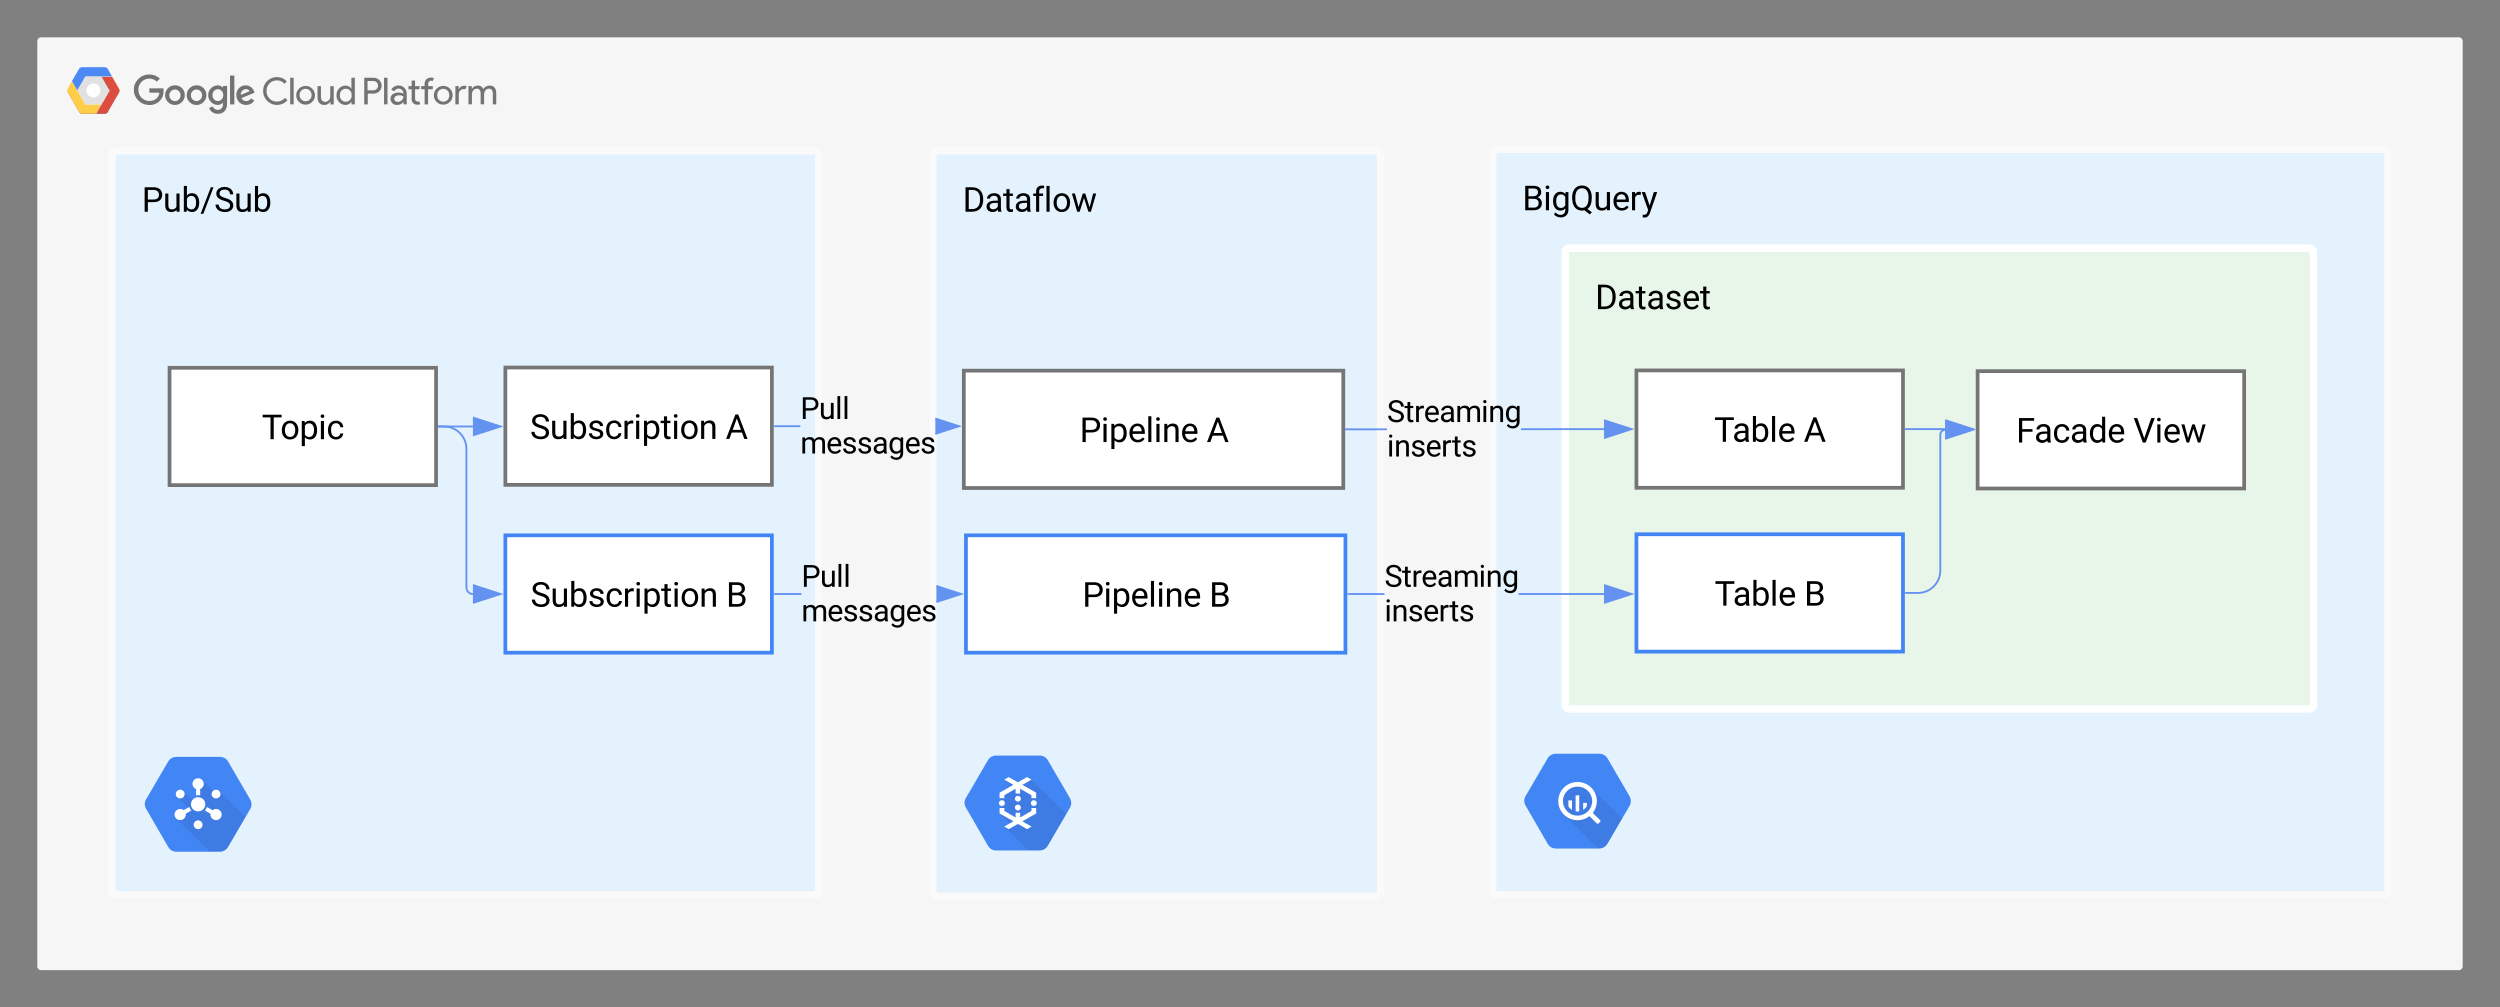 <svg xmlns="http://www.w3.org/2000/svg" xmlns:xlink="http://www.w3.org/1999/xlink" xmlns:lucid="lucid" width="1340" height="540"><rect width="100%" height="100%" fill="#808080" stroke="none"/><g transform="translate(0 0)" lucid:page-tab-id="0_0"><path d="M20 22c0-1.1.9-2 2-2h1296c1.1 0 2 .9 2 2v496c0 1.1-.9 2-2 2H22c-1.1 0-2-.9-2-2z" fill="#f6f6f6"/><path d="M71.72 48.08c.02-2.27.85-4.2 2.48-5.8 1.64-1.6 3.6-2.38 5.87-2.37 1.06 0 2.07.18 3.03.57.97.4 1.84.96 2.58 1.7l-1.63 1.56c-1.13-1.07-2.44-1.6-3.98-1.6-1.06 0-2.07.27-3 .8-.9.55-1.63 1.28-2.15 2.2-.53.93-.76 1.93-.74 3-.02 1.05.2 2.05.74 2.97.52.93 1.24 1.66 2.16 2.2.92.54 1.93.8 3 .8.77.04 1.5-.1 2.22-.37.7-.3 1.33-.7 1.9-1.26.72-.8 1.14-1.73 1.2-2.8h-5.33v-2.33h7.47c.1.46.14.93.14 1.4.07 2-.6 3.75-1.95 5.23-.74.77-1.6 1.35-2.58 1.75-1 .4-2.02.58-3.08.54-2.28 0-4.23-.78-5.87-2.37-1.63-1.6-2.46-3.54-2.48-5.82zm0 0M93.75 45.73c-1.45 0-2.7.52-3.72 1.55C89 48.3 88.5 49.55 88.5 51c0 1.45.52 2.7 1.55 3.72 1.04 1.03 2.28 1.54 3.73 1.54 1.44 0 2.7-.52 3.72-1.54 1.04-1.03 1.54-2.27 1.54-3.73.03-.95-.2-1.84-.66-2.66-.46-.82-1.13-1.47-1.96-1.94-.83-.46-1.72-.7-2.67-.67zm0 8.45c-.55 0-1.06-.16-1.54-.45-.47-.3-.84-.68-1.1-1.17-.25-.5-.36-1.02-.34-1.58 0-.82.3-1.53.88-2.1.57-.6 1.28-.9 2.1-.9.84 0 1.58.3 2.15.9.57.57.87 1.28.87 2.1.02.56-.1 1.1-.35 1.58-.25.5-.62.88-1.1 1.18-.5.3-1 .44-1.57.45zM105.32 45.73c-1.45 0-2.7.52-3.72 1.55-1.04 1.03-1.54 2.27-1.54 3.73s.52 2.7 1.56 3.73c1.03 1.02 2.28 1.54 3.72 1.53 1.45 0 2.7-.52 3.73-1.54 1.04-1.03 1.54-2.27 1.54-3.73.04-.95-.2-1.84-.68-2.66-.48-.83-1.1-1.47-1.93-1.94-.84-.47-1.73-.7-2.68-.67zm0 8.45c-.55 0-1.08-.16-1.56-.45-.5-.3-.83-.68-1.08-1.17-.26-.5-.4-1.02-.37-1.58 0-.82.33-1.53.9-2.1.58-.6 1.3-.9 2.12-.9.83 0 1.54.3 2.12.9.57.57.87 1.28.87 2.1.03.56-.08 1.1-.33 1.58-.26.5-.62.88-1.1 1.18-.5.3-1 .44-1.55.45zM119.5 46.05v.86h-.08c-.37-.38-.78-.68-1.26-.88-.5-.2-1-.3-1.52-.3-1.4.07-2.62.6-3.6 1.63-.96 1.02-1.46 2.23-1.46 3.64 0 1.4.5 2.6 1.47 3.63.97 1.02 2.2 1.56 3.6 1.62.52.02 1.02-.08 1.5-.3.5-.2.93-.5 1.27-.9h.07v.76c0 2-1.1 3.1-2.84 3.1-.57-.02-1.1-.2-1.6-.53-.47-.34-.8-.78-1.02-1.33l-2 .84c.4.95 1 1.7 1.86 2.27.85.57 1.8.85 2.83.84 2.7 0 5-1.6 5-5.5v-9.45h-2.22zm-2.68 8.14c-.55-.02-1.06-.17-1.52-.46-.46-.3-.82-.68-1.08-1.17-.25-.5-.34-1-.32-1.55-.02-.55.07-1.08.32-1.57.26-.5.62-.88 1.08-1.18.46-.3.97-.45 1.52-.47.55.03 1.04.2 1.5.5.46.3.8.7 1.03 1.18.23.48.35 1 .3 1.54.02.53-.07 1.03-.3 1.5-.23.5-.6.88-1.03 1.18-.44.3-.97.46-1.5.5zm0 0M123.28 40.47h2.33v15.47h-2.3zM131.96 54.2c-.56 0-1.06-.13-1.52-.42-.46-.3-.8-.7-1.04-1.2l7.06-2.9-.25-.6c-.3-.98-.9-1.77-1.7-2.4-.84-.6-1.76-.93-2.8-.95-.92 0-1.8.23-2.6.7-.8.5-1.4 1.13-1.84 1.95-.43.82-.62 1.7-.57 2.6-.03.96.2 1.84.66 2.66.46.83 1.1 1.47 1.93 1.94.82.47 1.7.7 2.63.68.88 0 1.73-.2 2.5-.6.8-.43 1.4-1 1.9-1.73l-1.8-1.2c-.27.45-.64.8-1.1 1.07-.46.26-.94.4-1.47.4zm-.2-6.44c.43-.04.82.04 1.2.25.35.2.63.5.8.88l-4.7 2c-.05-.53.04-1.02.27-1.5.23-.47.56-.85 1-1.14.43-.3.9-.45 1.44-.48zm0 0M141.04 48.8c-.02-1.34.28-2.6.94-3.76.67-1.16 1.57-2.08 2.74-2.74 1.17-.67 2.42-1 3.75-.96 1-.02 1.98.17 2.9.58.92.4 1.7 1 2.37 1.75l-1.3 1.24c-.47-.6-1.07-1.06-1.78-1.38-.72-.32-1.43-.46-2.2-.43-1.03-.03-2 .22-2.87.73-.88.5-1.57 1.2-2.05 2.1-.5.9-.72 1.85-.67 2.87-.04 1 .2 1.95.7 2.84.47.88 1.14 1.58 2 2.08.9.5 1.83.75 2.84.73.85 0 1.66-.17 2.42-.5.76-.36 1.42-.85 1.98-1.5l1.28 1.3c-1.03 1.15-2.27 1.9-3.8 2.28-1.5.38-2.98.3-4.43-.26-1.45-.55-2.64-1.46-3.52-2.74-.87-1.27-1.3-2.68-1.3-4.23zm0 0M155.55 55.94V41.66h1.84v14.28zM168.83 51.05c0 1.4-.5 2.58-1.48 3.56-1 .98-2.18 1.48-3.56 1.48-1.4 0-2.56-.5-3.55-1.47-1-.98-1.48-2.16-1.48-3.55 0-1.38.5-2.57 1.48-3.55 1-.98 2.16-1.47 3.54-1.47 1.37 0 2.56.5 3.55 1.47 1 .98 1.48 2.17 1.48 3.55zm-1.84 0c.05-.72-.13-1.4-.52-2-.4-.6-.97-1.04-1.66-1.28-.7-.24-1.38-.24-2.07 0-.7.24-1.24.66-1.63 1.27-.4.62-.6 1.3-.53 2.02 0 .88.3 1.63.93 2.26.63.63 1.38.94 2.28.94.9 0 1.67-.3 2.3-.94.6-.63.93-1.38.93-2.27zM177.13 55.94v-1.36H177c-.33.53-.77.93-1.32 1.23-.55.3-1.15.46-1.77.46-2.52 0-3.72-1.7-3.72-4.1v-6h1.84v5.7c0 2 1 2.72 2.42 2.72.76-.06 1.4-.38 1.9-.97.5-.57.72-1.24.67-2v-5.4h1.85v9.77h-1.74zM180.37 51.05c-.07-1.35.37-2.53 1.27-3.54.9-1 2.02-1.56 3.38-1.65.66-.02 1.28.12 1.88.4.6.3 1.08.73 1.45 1.27h.07l-.07-1.36v-4.5h1.84v14.28h-1.78v-1.36h-.07c-.37.55-.85.97-1.45 1.27-.6.3-1.22.43-1.88.4-1.36-.08-2.5-.64-3.38-1.65-.9-1-1.34-2.2-1.27-3.55zm8.07 0c.1-.72-.06-1.4-.46-2.02-.4-.62-.92-1.04-1.6-1.3-.7-.23-1.4-.23-2.08.02-.7.24-1.24.66-1.63 1.28-.4.63-.55 1.3-.46 2.02-.08.73.08 1.4.47 2.02.4.62.94 1.05 1.63 1.3.7.24 1.38.24 2.07 0 .7-.25 1.22-.68 1.6-1.3.4-.62.57-1.3.47-2.02zM195.23 55.94V41.66h4.88c.8-.03 1.52.15 2.2.52.7.37 1.23.9 1.65 1.55.4.67.6 1.4.62 2.18-.03.8-.2 1.5-.62 2.18-.42.67-.95 1.2-1.64 1.56-.68.37-1.4.54-2.2.52h-3v5.78h-1.85zm4.9-7.54c.7 0 1.3-.24 1.77-.73.48-.5.74-1.08.74-1.76 0-.68-.26-1.27-.74-1.76-.48-.48-1.08-.73-1.77-.73H197v5h3.08zM205.86 55.94V41.66h1.84v14.28zM209.28 53c0-2.23 2-3.42 4.3-3.42.95-.02 1.84.18 2.67.6v-.28c-.05-.6-.25-1.1-.64-1.54-.38-.44-.84-.72-1.42-.83-.57-.12-1.13-.05-1.66.2-.52.26-.92.65-1.17 1.17l-1.68-.72c.46-.9 1.15-1.54 2.05-1.96.9-.43 1.84-.53 2.83-.3 1 .2 1.8.7 2.44 1.47.63.75.95 1.64 1 2.64v5.9h-1.75v-1.36h-.1c-.34.55-.8.97-1.37 1.27-.58.3-1.2.43-1.84.4-.62.07-1.2-.04-1.77-.3-.58-.3-1-.7-1.36-1.23-.33-.52-.52-1.1-.52-1.73zm7-1.27c-.72-.47-1.48-.68-2.33-.63-1.93 0-2.7 1-2.7 1.93.06.5.3.88.68 1.18.4.3.82.44 1.3.38.8 0 1.5-.27 2.08-.82.58-.55.9-1.23.95-2.03zM220.64 52.97v-5.13h-1.72v-1.68h1.72v-3h1.84v3h2.4v1.68h-2.4v5c0 1.1.5 1.58 1.34 1.58.3.02.55-.03.83-.15l.64 1.57c-.5.2-.98.28-1.48.26-.58.07-1.13-.03-1.66-.3s-.92-.66-1.2-1.18c-.27-.52-.4-1.07-.32-1.65zM232.6 41.84l-.62 1.57c-.27-.1-.53-.16-.82-.15-.3-.02-.58.04-.86.2-.27.14-.48.35-.62.62-.13.27-.18.55-.16.86v1.23h2.46v1.68h-2.55v8.1h-1.84v-8.1h-1.85v-1.68h1.84v-1.3c-.03-.6.1-1.18.43-1.7.32-.54.76-.95 1.3-1.23.56-.3 1.13-.4 1.76-.35.52-.03 1.02.06 1.5.26zM242.6 51.05c0 1.4-.47 2.58-1.46 3.56-1 .98-2.2 1.48-3.57 1.48-1.38 0-2.57-.5-3.56-1.47-.98-.98-1.47-2.16-1.47-3.55 0-1.38.5-2.57 1.48-3.55 1-.98 2.2-1.47 3.57-1.47 1.38 0 2.58.5 3.57 1.47 1 .98 1.47 2.17 1.47 3.55zm-1.83 0c.07-.72-.12-1.4-.5-2-.4-.6-.97-1.04-1.66-1.28-.68-.24-1.37-.24-2.06 0-.7.24-1.27.66-1.66 1.27-.4.62-.57 1.3-.5 2.02-.07.72.1 1.4.5 2 .4.6.97 1.04 1.66 1.28.7.23 1.38.23 2.07 0 .7-.24 1.27-.67 1.66-1.28.4-.6.58-1.28.5-2zM244.08 55.94v-9.77h1.77v1.6h.07c.25-.55.67-1 1.17-1.33.5-.33 1.07-.5 1.67-.5.5-.03.95.05 1.38.23l-.7 1.7c-.33-.1-.65-.14-1-.13-.48.02-.92.16-1.33.43-.42.27-.74.6-.95 1.05-.2.43-.32.9-.27 1.38v5.34zm0 0M251.14 46.16h1.75v1.36h.08c.35-.5.78-.9 1.3-1.2.54-.3 1.12-.45 1.72-.47.66-.05 1.26.1 1.84.43.57.35.98.83 1.24 1.44.37-.6.87-1.05 1.47-1.38.6-.34 1.26-.5 1.95-.5 2.4 0 3.5 1.7 3.5 4.12v5.98h-1.84v-5.7c0-2-.78-2.72-2.2-2.72-1.4 0-2.47 1.52-2.47 3v5.4h-1.85v-5.7c0-1.98-.78-2.7-2.18-2.7-1.4 0-2.5 1.52-2.5 3v5.4h-1.85v-9.76z" fill="#737373"/><path d="M54.38 55.95l-2.88 5h-7.52c-.34 0-.64-.1-.94-.26-.3-.18-.53-.4-.7-.7L36.3 49.4c-.17-.3-.26-.6-.26-.93 0-.34.1-.65.26-.94l2.3-4.05 2.85 5 4.32 7.47zm0 0" fill="#ffcc40"/><path d="M63.88 49.4L57.78 60c-.16.3-.4.52-.7.7-.3.16-.6.24-.93.24H51.5l2.88-5 4.32-7.47L54.38 41h5.68l3.77 6.54c.16.3.28.6.28.93 0 .33-.06.64-.22.93z" fill="#da4437"/><path d="M60.06 41h-14.3l-4.3 7.47-2.88-5 3.77-6.53c.16-.3.4-.52.7-.7.3-.16.6-.24.93-.24h12.17c.34 0 .64.08.94.25.3.17.52.4.68.7z" fill="#4284f3"/><path d="M54.38 41l4.32 7.47-4.32 7.48h-8.63l-4.3-7.48 4.3-7.48z" fill="#dfdfdf"/><path d="M46.33 48.47c0-2.06 1.68-3.74 3.75-3.74 2.07 0 3.75 1.68 3.75 3.74 0 2.06-1.68 3.74-3.75 3.74-2.07 0-3.75-1.67-3.75-3.73z" fill="#fff"/><path d="M42.35 37.1c.16-.3.4-.52.7-.7.3-.16.6-.24.93-.24h12.17c.34 0 .64.08.94.25.3.18.52.4.68.7l2.28 3.9-2.28-4.06c-.16-.3-.4-.52-.7-.7-.3-.16-.6-.24-.93-.24H43.98c-.34 0-.64.08-.94.25-.3.17-.53.4-.7.7l-3.76 6.53v.08z" fill="#fff" fill-opacity=".2"/><path d="M41.45 48.47l4.3-7.48H60.1l-.07-.17H45.75l-4.3 7.48" fill="#1a237e" fill-opacity=".2"/><path d="M36.28 47.7l2.3-4 2.87 5 4.3 7.47h8.56l.08-.16h-8.63l-4.3-7.53-2.87-5-2.33 4c-.18.3-.25.65-.23 1 .03-.28.12-.54.26-.78zm0 0" fill="#fff" fill-opacity=".2"/><path d="M51.6 60.78h-7.62c-.34 0-.64-.08-.94-.25-.3-.17-.53-.4-.7-.7L36.3 49.26c-.14-.27-.23-.55-.26-.85-.02.35.07.7.26 1L42.35 60c.16.3.4.52.7.7.3.16.6.24.93.24h7.52z" fill="#be360c"/><path d="M58.8 48.47L54.46 41h-.1l4.33 7.47zM63.88 49.25l-6.1 10.6c-.16.28-.4.5-.7.68-.3.17-.6.25-.93.25H51.6l-.1.16h4.65c.34 0 .64-.08.94-.25.3-.18.52-.4.68-.7l6.1-10.6c.18-.3.25-.63.23-1-.02.3-.1.6-.22.85zm0 0" fill="#3e2723"/><path d="M60.06 41.15l3.77 6.55c.14.27.23.55.25.85.03-.35-.07-.7-.25-1L60.06 41h-5.68l.1.15M54.38 56.1l4.4-7.63h-.08l-4.32 7.48-2.88 5h.1z" fill="#fff"/><path d="M63.88 47.54L60.06 41l-2.28-4.06c-.16-.3-.4-.52-.7-.7-.3-.16-.6-.24-.93-.24H43.98c-.34 0-.64.08-.94.25-.3.17-.53.4-.7.7l-6.06 10.6c-.17.28-.26.6-.26.93 0 .33.1.64.26.93L42.35 60c.16.3.4.52.7.7.3.16.6.24.93.24h12.17c.34 0 .64-.08.94-.25.3-.18.52-.4.68-.7l6.1-10.6c.16-.28.25-.6.25-.92 0-.34-.1-.65-.25-.94z" fill="url(#a)"/><path d="M500 82.78c0-1.1.9-2 2-2h236c1.1 0 2 .9 2 2v395.6c0 1.1-.9 2-2 2H502c-1.1 0-2-.9-2-2z" stroke="#fafafa" stroke-width="4" fill="#e3f2fd"/><use xlink:href="#b" transform="matrix(1,0,0,1,516,96.779) translate(0 16.699)"/><path d="M516.6 198.67H720v62.9H516.6z" stroke="#757575" stroke-width="2" fill="#fff"/><use xlink:href="#c" transform="matrix(1,0,0,1,521.588,203.674) translate(57.12 33.262)"/><use xlink:href="#d" transform="matrix(1,0,0,1,521.588,203.674) translate(125.138 33.262)"/><path d="M573.5 427.82l-11.8-20.23c-.9-1.63-2.5-2.55-4.4-2.6h-23.43c-1.9.05-3.5.97-4.4 2.6l-11.78 20.17c-.93 1.58-.93 3.4 0 5.04l11.77 20.34c.9 1.68 2.45 2.64 4.4 2.7h23.44c1.9-.06 3.5-1.02 4.4-2.7l11.8-20.18c.9-1.68.9-3.5 0-5.14z" stroke="#000" stroke-opacity="0" fill="#4285f4"/><path d="M552.9 417.88l-7.27 1.67-7.36-1.67 4.04 3.98-6.53 6 1.7 1.7-1.6 2.05 2.04 2-2.13 2.45 6.18 6.07-3.68.9 12.9 12.8h6.15c1.9-.08 3.5-1.03 4.4-2.7l9.8-16.8z" stroke="#000" stroke-opacity="0" fill-opacity=".07"/><path d="M555.73 430.48c0 .87-.7 1.57-1.6 1.57-.87 0-1.58-.7-1.58-1.57 0-.88.7-1.58 1.6-1.58.87 0 1.58.7 1.58 1.58zM538.63 430.48c0 .87-.72 1.57-1.6 1.57-.87 0-1.6-.7-1.6-1.57 0-.88.73-1.58 1.6-1.58.88 0 1.6.7 1.6 1.58zM547.18 428.1c0 .88-.7 1.58-1.6 1.58-.87 0-1.6-.7-1.6-1.57 0-.86.73-1.57 1.6-1.57.9 0 1.6.7 1.6 1.58zM547.18 432.84c0 .88-.7 1.58-1.6 1.58-.87 0-1.6-.7-1.6-1.58 0-.87.73-1.57 1.6-1.57.9 0 1.6.7 1.6 1.57z" stroke="#000" stroke-opacity="0" fill="#fff"/><path d="M548 420.68l4.9-2.8-2.37-1.36h-.06l-4.88 2.8-4.9-2.8h-.05l-2.37 1.36 4.9 2.8-7.4 4.2v2.97h2.54v-1.6l6.05-3.5v2.58h2.43v-2.58l6.06 3.5v1.6h2.53v-2.97l-7.4-4.2zM552.86 434.66l-6.06 3.52v-2.55h-2.43v2.55l-6.05-3.52v-1.58h-2.53v2.95l7.4 4.2-4.92 2.82 2.37 1.35h.06l4.9-2.78 4.87 2.78h.06l2.37-1.35-4.92-2.8 7.4-4.22v-2.95h-2.52v1.58z" stroke="#000" stroke-opacity="0" fill="#fff"/><path d="M60 82.78c0-1.1.9-2 2-2h374.9c1.12 0 2 .9 2 2V477.6c0 1.1-.88 2-2 2H62c-1.1 0-2-.9-2-2z" stroke="#fafafa" stroke-width="4" fill="#e3f2fd"/><use xlink:href="#e" transform="matrix(1,0,0,1,76,96.779) translate(0 16.699)"/><path d="M134.1 428.52l-11.77-20.23c-.92-1.64-2.52-2.55-4.4-2.6H94.47c-1.9.05-3.5.96-4.4 2.6L78.3 428.46c-.92 1.57-.92 3.4 0 5.03l11.78 20.33c.9 1.68 2.46 2.65 4.4 2.7h23.44c1.9-.05 3.5-1.02 4.4-2.7l11.8-20.18c.9-1.68.9-3.5 0-5.13z" stroke="#000" stroke-opacity="0" fill="#4285f4"/><path d="M117.46 423.9l-2.6.6-6.53-6.48-2.08 3.85-1.15 4.47 1.93 1.88-3.67.77-5.05-5-3.44 3.22 6.3 6.24-6.67 5.27 17.95 17.78h5.5c1.88-.06 3.48-1.03 4.4-2.68l9.24-15.9z" stroke="#000" stroke-opacity="0" fill-opacity=".07"/><path d="M114.62 423.6c1.14-.66 2.6-.27 3.24.85.66 1.13.27 2.57-.87 3.2-1.14.66-2.6.28-3.25-.85-.66-1.12-.27-2.56.87-3.2M95.4 427.65c-1.13-.65-1.52-2.1-.86-3.2.65-1.14 2.1-1.52 3.24-.87 1.14.65 1.53 2.08.87 3.2-.65 1.13-2.1 1.52-3.24.87M108.57 442.1c0 1.28-1.06 2.34-2.38 2.33-1.32 0-2.38-1.06-2.38-2.35 0-1.3 1.07-2.35 2.38-2.35 1.3 0 2.37 1.05 2.37 2.35M106.2 426.22c.4 0 .72.03 1.1.12v-6.22h-2.2v6.22c.38-.1.7-.12 1.1-.12zM110.92 432.54c-.24.74-.58 1.32-1.1 1.88l5.44 3.1 1.1-1.9zM101.48 432.54l-5.44 3.1 1.1 1.88 5.44-3.1c-.53-.56-.87-1.14-1.1-1.88zM110.04 431.1c0 2.1-1.72 3.8-3.84 3.8s-3.84-1.7-3.84-3.8c0-2.1 1.72-3.8 3.84-3.8s3.84 1.7 3.84 3.8" stroke="#000" stroke-opacity="0" fill="#fff"/><path d="M95.1 434c1.43-.82 3.27-.33 4.1 1.1.84 1.43.35 3.25-1.1 4.08-1.44.82-3.28.33-4.12-1.1-.83-1.42-.34-3.25 1.1-4.07M114.3 439.18c-1.45-.83-1.94-2.65-1.1-4.08.82-1.43 2.67-1.92 4.1-1.1 1.46.83 1.95 2.66 1.12 4.1-.83 1.4-2.68 1.9-4.12 1.08M109.22 420.12c0 1.65-1.35 3-3.02 3s-3.02-1.35-3.02-3 1.35-2.98 3.02-2.98 3.02 1.33 3.02 2.98" stroke="#000" stroke-opacity="0" fill="#fff"/><path d="M270.87 197h142.86v62.9H270.87z" stroke="#757575" stroke-width="2" fill="#fff"/><use xlink:href="#f" transform="matrix(1,0,0,1,275.866,202) translate(8.198 33.262)"/><use xlink:href="#d" transform="matrix(1,0,0,1,275.866,202) translate(113.06 33.262)"/><path d="M235.23 228.6h18.25M235.24 228.6h-.5" stroke="#6392f0" fill="none"/><path d="M268.25 228.6l-14.27 4.62v-9.27z" stroke="#6392f0" fill="#6392f0"/><path d="M800 82c0-1.1.9-2 2-2h476c1.1 0 2 .9 2 2v395.6c0 1.1-.9 2-2 2H802c-1.1 0-2-.9-2-2z" stroke="#fafafa" stroke-width="4" fill="#e3f2fd"/><use xlink:href="#g" transform="matrix(1,0,0,1,816,96) translate(0 16.699)"/><path d="M873.45 426.8l-11.77-20.2c-.92-1.63-2.52-2.55-4.4-2.6h-23.43c-1.88.05-3.48.97-4.4 2.6l-11.76 20.15c-.93 1.58-.93 3.4 0 5.03l11.76 20.32c.9 1.68 2.45 2.64 4.4 2.7h23.42c1.88-.06 3.48-1.02 4.4-2.7l11.77-20.16c.9-1.68.9-3.5 0-5.13z" stroke="#000" stroke-opacity="0" fill="#4285f4"/><path d="M861.68 452.1l7.84-13.45L853 422.27l-7.44-1.96-6.64 2.45-2.6 6.62 2.07 7.4 18.17 18h.73c1.9-.06 3.5-1.03 4.38-2.68z" stroke="#000" stroke-opacity="0" fill-opacity=".07"/><path d="M845.56 419.15c-5.7 0-10.34 4.58-10.34 10.23 0 5.66 4.64 10.24 10.34 10.24s10.35-4.58 10.35-10.24c0-5.65-4.63-10.23-10.34-10.23m0 18.02c-4.34 0-7.84-3.48-7.84-7.8 0-4.27 3.5-7.75 7.84-7.75 4.35 0 7.84 3.48 7.84 7.76 0 4.3-3.5 7.8-7.84 7.8" stroke="#000" stroke-opacity="0" fill="#fff"/><path d="M840.66 429v3.18c.5.84 1.1 1.46 1.95 1.97V429zM844.53 426.3v8.58c.67.13 1.27.13 1.95 0v-8.58zM848.58 430.32v3.78c.86-.54 1.47-1.18 1.96-2.06v-1.72zM853 435.7l-1.06 1.06c-.2.2-.2.5 0 .68l4.06 4.02c.2.2.5.2.7 0l1.06-1.06c.2-.2.2-.48 0-.68l-4.07-4.02c-.2-.2-.5-.2-.7 0" stroke="#000" stroke-opacity="0" fill="#fff"/><path d="M839 135c0-1.1.9-2 2-2h397c1.1 0 2 .9 2 2v243c0 1.1-.9 2-2 2H841c-1.1 0-2-.9-2-2z" stroke="#fff" stroke-width="4" fill="#e8f5e9"/><use xlink:href="#h" transform="matrix(1,0,0,1,855,149) translate(0 16.699)"/><path d="M743.4 230.6l-21.9.02v-1h21.9zm116.35-.1l-44.48.05v-1l44.48-.04zM721.5 230.62h-.5v-1h.5zM874.52 230l-14.27 4.65v-9.27z" fill="#6392f0"/><path d="M876.13 230l-16.38 5.34V224.7zm-15.38 3.96L872.9 230l-12.15-3.93z" fill="#6392f0"/><use xlink:href="#i" transform="matrix(1,0,0,1,743.405,211.589) translate(0 14.638)"/><use xlink:href="#j" transform="matrix(1,0,0,1,743.405,211.589) translate(0 33.127)"/><path d="M428.97 228.95h-13.74v-1h13.74z" fill="#6392f0"/><path d="M415.24 228.95h-.5v-1h.5zM513.97 228.45l-12.62 4.1v-8.2z" fill="#6392f0"/><path d="M515.6 228.45l-14.25 4.62v-1.05l11-3.57-11-3.58v-1.05z" fill="#6392f0"/><use xlink:href="#k" transform="matrix(1,0,0,1,428.967,209.959) translate(0 14.638)"/><use xlink:href="#l" transform="matrix(1,0,0,1,428.967,209.959) translate(0 33.127)"/><path d="M90.87 197.13h142.86v62.9H90.87z" stroke="#757575" stroke-width="2" fill="#fff"/><use xlink:href="#m" transform="matrix(1,0,0,1,95.866,202.134) translate(44.488 33.262)"/><path d="M877.13 198.55H1020v62.9H877.13z" stroke="#757575" stroke-width="2" fill="#fff"/><use xlink:href="#n" transform="matrix(1,0,0,1,882.134,203.549) translate(36.63 33.262)"/><use xlink:href="#d" transform="matrix(1,0,0,1,882.134,203.549) translate(84.627 33.262)"/><path d="M1060 198.94h142.87v62.9H1060z" stroke="#757575" stroke-width="2" fill="#fff"/><use xlink:href="#o" transform="matrix(1,0,0,1,1065,203.939) translate(15.66 33.262)"/><use xlink:href="#p" transform="matrix(1,0,0,1,1065,203.939) translate(78.458 33.262)"/><path d="M1021.5 230h21.12" stroke="#6392f0" fill="none"/><path d="M1021.5 230.5h-.5v-1h.5z" fill="#6392f0"/><path d="M1057.38 230l-14.26 4.64v-9.28z" stroke="#6392f0" fill="#6392f0"/><path d="M877.13 286.37H1020v62.9H877.13z" stroke="#4285f4" stroke-width="2" fill="#fff"/><use xlink:href="#n" transform="matrix(1,0,0,1,882.134,291.373) translate(36.898 33.262)"/><use xlink:href="#q" transform="matrix(1,0,0,1,882.134,291.373) translate(84.896 33.262)"/><path d="M517.75 286.94h203.4v62.9h-203.4z" stroke="#4285f4" stroke-width="2" fill="#fff"/><use xlink:href="#c" transform="matrix(1,0,0,1,522.75,291.935) translate(57.388 33.262)"/><use xlink:href="#q" transform="matrix(1,0,0,1,522.75,291.935) translate(125.406 33.262)"/><path d="M270.87 286.94h142.86v62.9H270.87z" stroke="#4285f4" stroke-width="2" fill="#fff"/><use xlink:href="#f" transform="matrix(1,0,0,1,275.866,291.935) translate(8.466 33.262)"/><use xlink:href="#q" transform="matrix(1,0,0,1,275.866,291.935) translate(113.328 33.262)"/><path d="M235.23 228.6H238c6.63 0 12 5.36 12 12v74.3c0 1.93 1.56 3.5 3.48 3.5" stroke="#6392f0" fill="none"/><path d="M235.24 229.1h-.5v-1h.5z" fill="#6392f0"/><path d="M268.25 318.4L253.98 323v-9.27z" stroke="#6392f0" fill="#6392f0"/><path d="M429.55 318.9h-14.32v-1h14.32z" fill="#6392f0"/><path d="M415.24 318.9h-.5v-1h.5zM515.13 318.4l-13.2 4.27v-8.57z" fill="#6392f0"/><path d="M516.75 318.4l-14.82 4.8v-1.05l11.58-3.76-11.57-3.78v-1.05z" fill="#6392f0"/><use xlink:href="#k" transform="matrix(1,0,0,1,429.548,299.897) translate(0 14.638)"/><use xlink:href="#l" transform="matrix(1,0,0,1,429.548,299.897) translate(0 33.127)"/><path d="M742.07 318.9h-19.4v-1h19.4zm117.68 0h-45.82v-1h45.82z" fill="#6392f0"/><path d="M722.68 318.9h-.52v-1h.52zM874.52 318.4L860.25 323v-9.27z" fill="#6392f0"/><path d="M876.13 318.4l-16.38 5.3v-10.64zm-15.38 3.93l12.15-3.94-12.15-3.96z" fill="#6392f0"/><g><use xlink:href="#i" transform="matrix(1,0,0,1,742.069,299.897) translate(0 14.638)"/><use xlink:href="#j" transform="matrix(1,0,0,1,742.069,299.897) translate(0 33.127)"/></g><path d="M1021.5 317.82h6.5c6.63 0 12-5.37 12-12v-72.8c0-1.46 1.17-2.63 2.62-2.63" stroke="#6392f0" fill="none"/><path d="M1021.5 318.32h-.5v-1h.5z" fill="#6392f0"/><path d="M1057.38 230.4l-14.26 4.62v-9.27z" stroke="#6392f0" fill="#6392f0"/><defs><radialGradient gradientUnits="userSpaceOnUse" id="a" fx="-151118" fy="133985" cx="152458" cy="-133445" r="14066"><stop offset="0%" stop-color="#fff" stop-opacity=".1"/><stop offset="100%" stop-color="#fff" stop-opacity="0"/></radialGradient><path d="M1222-777c17 480-206 763-650 777H169v-1456h411c408 9 627 269 642 679zm-190 4c3-312-149-522-447-525H361v1141h202c308 0 473-209 469-531v-85" id="r"/><path d="M561-1102c238-4 403 126 403 351v498c0 99 13 178 38 237V0H808c-11-21-19-59-26-114C696-25 593 20 474 20c-199 0-368-130-365-320 4-251 214-359 490-356h180v-85c-1-135-86-212-229-212-115 0-232 67-233 171H131c20-205 206-316 430-320zM294-326c0 117 90 185 207 185 122 0 239-75 278-162v-222H634c-227 0-340 66-340 199" id="s"/><path d="M456 20C285 20 205-92 206-268v-671H9v-143h197v-262h185v262h202v143H391v671c-9 125 92 149 207 118V0c-49 13-96 20-142 20" id="t"/><path d="M704-1390c-164-38-297 28-288 194v114h231v143H416V0H231v-939H60v-143h171v-111c-12-274 208-416 483-347" id="u"/><path d="M341 0H156v-1536h185V0" id="v"/><path d="M584 20C278 26 81-227 91-551c10-320 175-545 491-551 308-5 503 247 494 573-9 322-175 543-492 549zm-2-970c-208 0-305 185-305 421 0 216 106 398 307 398 211 0 307-186 307-420 0-214-109-399-309-399" id="w"/><path d="M1098-255l208-827h185L1176 0h-150L763-820 507 0H357L43-1082h184l213 810 252-810h149" id="x"/><g id="b"><use transform="matrix(0.009,0,0,0.009,0,0)" xlink:href="#r"/><use transform="matrix(0.009,0,0,0.009,11.804,0)" xlink:href="#s"/><use transform="matrix(0.009,0,0,0.009,21.595,0)" xlink:href="#t"/><use transform="matrix(0.009,0,0,0.009,27.475,0)" xlink:href="#s"/><use transform="matrix(0.009,0,0,0.009,37.266,0)" xlink:href="#u"/><use transform="matrix(0.009,0,0,0.009,43.515,0)" xlink:href="#v"/><use transform="matrix(0.009,0,0,0.009,47.883,0)" xlink:href="#w"/><use transform="matrix(0.009,0,0,0.009,58.148,0)" xlink:href="#x"/></g><path d="M1216-1011c-1 297-202 441-512 441H361V0H169v-1456h537c297-6 510 164 510 445zm-192 2c1-178-126-288-307-289H361v571h345c196 1 318-92 318-282" id="y"/><path d="M341 0H156v-1082h185V0zm-91-1264c-68 0-108-42-109-105 0-62 41-107 109-107s110 44 110 107-42 105-110 105" id="z"/><path d="M632-1102c291 0 422 251 422 573 0 297-141 548-419 549-131 0-235-42-310-125v521H140v-1498h169l9 120c75-93 180-140 314-140zm-53 971c207 0 290-180 290-419 0-218-92-395-292-395-112 0-196 50-252 149v517c55 99 140 148 254 148" id="A"/><path d="M599-131c141 0 220-65 285-146l113 88C906-50 770 20 589 20 281 21 93-214 93-545c0-223 93-397 233-485 74-48 154-72 240-72 300 2 449 218 445 537v77H278c0 197 129 357 321 357zm227-509c-3-180-88-310-260-310-170 0-264 140-282 310h542" id="B"/><path d="M589-945c-131 0-219 81-264 174V0H140v-1082h175l6 136c83-104 191-156 324-156 229 0 346 129 346 387V0H806v-716c-2-153-65-229-217-229" id="C"/><g id="c"><use transform="matrix(0.009,0,0,0.009,0,0)" xlink:href="#y"/><use transform="matrix(0.009,0,0,0.009,11.355,0)" xlink:href="#z"/><use transform="matrix(0.009,0,0,0.009,15.724,0)" xlink:href="#A"/><use transform="matrix(0.009,0,0,0.009,25.822,0)" xlink:href="#B"/><use transform="matrix(0.009,0,0,0.009,35.358,0)" xlink:href="#v"/><use transform="matrix(0.009,0,0,0.009,39.727,0)" xlink:href="#z"/><use transform="matrix(0.009,0,0,0.009,44.095,0)" xlink:href="#C"/><use transform="matrix(0.009,0,0,0.009,54.026,0)" xlink:href="#B"/></g><path d="M973-380H363L226 0H28l556-1456h168L1309 0h-197zM421-538h495l-248-681" id="D"/><use transform="matrix(0.009,0,0,0.009,0,0)" xlink:href="#D" id="d"/><path d="M491 20c-241-1-355-148-355-398v-704h185v699c0 164 67 246 200 246 141 0 235-53 282-158v-787h185V0H812l-4-107C736-22 630 20 491 20" id="E"/><path d="M634-1102c292 0 422 254 422 573 0 298-143 547-420 549-137 0-242-48-317-145L310 0H140v-1536h185v573c75-93 178-139 309-139zm-44 965c207 0 281-175 281-413 0-224-79-395-283-395-122 0-210 57-263 170v468c57 113 145 170 265 170" id="F"/><path d="M177 125H18l608-1581h158" id="G"/><path d="M631-137c179 0 314-70 314-231 0-71-25-127-75-166s-141-77-272-115c-165-47-285-106-360-175s-112-154-112-255c0-245 231-397 495-397 206 0 369 89 449 218 43 68 65 142 65 223H942c0-184-129-283-321-283-172 0-299 76-301 236 0 59 26 109 76 150s135 78 256 113c205 59 345 116 436 256 35 53 50 119 50 193-2 256-231 398-507 390C333 12 90-129 80-422h193c0 187 160 285 358 285" id="H"/><g id="e"><use transform="matrix(0.009,0,0,0.009,0,0)" xlink:href="#y"/><use transform="matrix(0.009,0,0,0.009,11.355,0)" xlink:href="#E"/><use transform="matrix(0.009,0,0,0.009,21.278,0)" xlink:href="#F"/><use transform="matrix(0.009,0,0,0.009,31.377,0)" xlink:href="#G"/><use transform="matrix(0.009,0,0,0.009,38.795,0)" xlink:href="#H"/><use transform="matrix(0.009,0,0,0.009,49.474,0)" xlink:href="#E"/><use transform="matrix(0.009,0,0,0.009,59.396,0)" xlink:href="#F"/></g><path d="M538-131c121 0 232-49 232-156 0-50-20-88-56-117-73-60-334-92-420-143-92-55-162-110-162-238 0-190 192-317 400-317 223 0 414 129 413 338H759c0-108-110-186-227-186-119 0-215 53-215 159 0 45 18 78 53 101 76 52 331 90 416 139 98 57 169 115 169 251C955-92 760 20 538 20c-176 0-314-68-386-174-38-55-57-115-57-179h185c6 129 116 202 258 202" id="I"/><path d="M277-555c0 244 77 420 297 424 127 2 249-93 255-210h175C980-127 805 20 574 20 258 20 81-222 92-562c11-319 164-533 481-540 237-5 426 165 431 392H829c-7-133-115-242-256-240-209 4-296 166-296 395" id="J"/><path d="M663-916c-163-27-288 18-338 148V0H140v-1082h180l3 125c61-97 147-145 258-145 36 0 63 5 82 14v172" id="K"/><g id="f"><use transform="matrix(0.009,0,0,0.009,0,0)" xlink:href="#H"/><use transform="matrix(0.009,0,0,0.009,10.679,0)" xlink:href="#E"/><use transform="matrix(0.009,0,0,0.009,20.602,0)" xlink:href="#F"/><use transform="matrix(0.009,0,0,0.009,30.7,0)" xlink:href="#I"/><use transform="matrix(0.009,0,0,0.009,39.981,0)" xlink:href="#J"/><use transform="matrix(0.009,0,0,0.009,49.403,0)" xlink:href="#K"/><use transform="matrix(0.009,0,0,0.009,55.494,0)" xlink:href="#z"/><use transform="matrix(0.009,0,0,0.009,59.862,0)" xlink:href="#A"/><use transform="matrix(0.009,0,0,0.009,69.961,0)" xlink:href="#t"/><use transform="matrix(0.009,0,0,0.009,75.841,0)" xlink:href="#z"/><use transform="matrix(0.009,0,0,0.009,80.209,0)" xlink:href="#w"/><use transform="matrix(0.009,0,0,0.009,90.475,0)" xlink:href="#C"/></g><path d="M1160-420C1159-145 963 0 674 0H169v-1456h476c294-1 476 112 476 388 0 153-99 253-216 302 146 38 255 167 255 346zM678-157c171 2 289-95 289-261 0-175-95-263-286-263H361v524h317zm250-912c-2-172-104-229-283-229H361v463h290c157 3 278-84 277-234" id="L"/><path d="M521 20C240 20 96-239 96-550c0-303 147-552 427-552 132 0 235 47 309 140l9-120h169V-26c4 277-183 454-459 452-165-1-334-81-400-187l96-111c79 98 176 147 291 147 180 1 288-109 286-290v-93C750-23 649 20 521 20zm48-965c-209 0-287 178-287 416 0 217 86 392 285 392 117 0 202-53 257-159v-494c-57-103-142-155-255-155" id="M"/><path d="M1281-774c0 326-74 568-255 695l260 204-131 121L848 2C681 41 515 15 391-64 196-188 109-439 109-773c0-282 107-505 279-617 171-112 445-111 616-1 174 112 277 332 277 617zM696-143c312 0 393-279 393-632 0-307-114-536-395-536-268 0-393 232-393 523v107c-3 297 122 538 395 538" id="N"/><path d="M494-271l252-811h198L509 167C425 381 299 474 84 421V271c167 16 242-37 283-173l41-110L22-1082h202" id="O"/><g id="g"><use transform="matrix(0.009,0,0,0.009,0,0)" xlink:href="#L"/><use transform="matrix(0.009,0,0,0.009,11.206,0)" xlink:href="#z"/><use transform="matrix(0.009,0,0,0.009,15.574,0)" xlink:href="#M"/><use transform="matrix(0.009,0,0,0.009,25.673,0)" xlink:href="#N"/><use transform="matrix(0.009,0,0,0.009,38.048,0)" xlink:href="#E"/><use transform="matrix(0.009,0,0,0.009,47.971,0)" xlink:href="#B"/><use transform="matrix(0.009,0,0,0.009,57.507,0)" xlink:href="#K"/><use transform="matrix(0.009,0,0,0.009,63.756,0)" xlink:href="#O"/></g><g id="h"><use transform="matrix(0.009,0,0,0.009,0,0)" xlink:href="#r"/><use transform="matrix(0.009,0,0,0.009,11.804,0)" xlink:href="#s"/><use transform="matrix(0.009,0,0,0.009,21.595,0)" xlink:href="#t"/><use transform="matrix(0.009,0,0,0.009,27.475,0)" xlink:href="#s"/><use transform="matrix(0.009,0,0,0.009,37.266,0)" xlink:href="#I"/><use transform="matrix(0.009,0,0,0.009,46.547,0)" xlink:href="#B"/><use transform="matrix(0.009,0,0,0.009,56.083,0)" xlink:href="#t"/></g><path d="M1240-945c-141 0-250 95-250 227V0H804v-709c0-157-77-236-231-236-121 0-204 52-249 155V0H139v-1082h175l5 120c79-93 186-140 321-140 151 0 254 58 309 174 69-98 181-174 345-174 237 0 362 126 362 377V0h-185v-714c-2-159-67-231-231-231" id="P"/><g id="i"><use transform="matrix(0.008,0,0,0.008,0,0)" xlink:href="#H"/><use transform="matrix(0.008,0,0,0.008,9.36,0)" xlink:href="#t"/><use transform="matrix(0.008,0,0,0.008,14.514,0)" xlink:href="#K"/><use transform="matrix(0.008,0,0,0.008,19.707,0)" xlink:href="#B"/><use transform="matrix(0.008,0,0,0.008,28.066,0)" xlink:href="#s"/><use transform="matrix(0.008,0,0,0.008,36.648,0)" xlink:href="#P"/><use transform="matrix(0.008,0,0,0.008,50.477,0)" xlink:href="#z"/><use transform="matrix(0.008,0,0,0.008,54.305,0)" xlink:href="#C"/><use transform="matrix(0.008,0,0,0.008,63.011,0)" xlink:href="#M"/></g><g id="j"><use transform="matrix(0.008,0,0,0.008,0,0)" xlink:href="#z"/><use transform="matrix(0.008,0,0,0.008,3.829,0)" xlink:href="#C"/><use transform="matrix(0.008,0,0,0.008,12.534,0)" xlink:href="#I"/><use transform="matrix(0.008,0,0,0.008,20.67,0)" xlink:href="#B"/><use transform="matrix(0.008,0,0,0.008,29.029,0)" xlink:href="#K"/><use transform="matrix(0.008,0,0,0.008,34.753,0)" xlink:href="#t"/><use transform="matrix(0.008,0,0,0.008,39.907,0)" xlink:href="#I"/></g><g id="k"><use transform="matrix(0.008,0,0,0.008,0,0)" xlink:href="#y"/><use transform="matrix(0.008,0,0,0.008,9.954,0)" xlink:href="#E"/><use transform="matrix(0.008,0,0,0.008,18.651,0)" xlink:href="#v"/><use transform="matrix(0.008,0,0,0.008,22.48,0)" xlink:href="#v"/></g><g id="l"><use transform="matrix(0.008,0,0,0.008,0,0)" xlink:href="#P"/><use transform="matrix(0.008,0,0,0.008,13.829,0)" xlink:href="#B"/><use transform="matrix(0.008,0,0,0.008,22.188,0)" xlink:href="#I"/><use transform="matrix(0.008,0,0,0.008,30.323,0)" xlink:href="#I"/><use transform="matrix(0.008,0,0,0.008,38.458,0)" xlink:href="#s"/><use transform="matrix(0.008,0,0,0.008,47.041,0)" xlink:href="#M"/><use transform="matrix(0.008,0,0,0.008,55.892,0)" xlink:href="#B"/><use transform="matrix(0.008,0,0,0.008,64.251,0)" xlink:href="#I"/></g><path d="M1175-1298H707V0H516v-1298H49v-158h1126v158" id="Q"/><g id="m"><use transform="matrix(0.009,0,0,0.009,0,0)" xlink:href="#Q"/><use transform="matrix(0.009,0,0,0.009,9.87,0)" xlink:href="#w"/><use transform="matrix(0.009,0,0,0.009,20.136,0)" xlink:href="#A"/><use transform="matrix(0.009,0,0,0.009,30.234,0)" xlink:href="#z"/><use transform="matrix(0.009,0,0,0.009,34.603,0)" xlink:href="#J"/></g><g id="n"><use transform="matrix(0.009,0,0,0.009,0,0)" xlink:href="#Q"/><use transform="matrix(0.009,0,0,0.009,9.747,0)" xlink:href="#s"/><use transform="matrix(0.009,0,0,0.009,19.538,0)" xlink:href="#F"/><use transform="matrix(0.009,0,0,0.009,29.637,0)" xlink:href="#v"/><use transform="matrix(0.009,0,0,0.009,34.005,0)" xlink:href="#B"/></g><path d="M972-643H361V0H169v-1456h902v158H361v498h611v157" id="R"/><path d="M520 20C244 20 95-247 95-550c0-298 151-550 427-552 127 0 227 43 301 130v-564h185V0H838l-9-116C755-25 652 20 520 20zm48-965c-210 0-288 177-288 416 0 218 87 392 286 392 117 0 203-53 257-158v-497c-55-102-140-153-255-153" id="S"/><g id="o"><use transform="matrix(0.009,0,0,0.009,0,0)" xlink:href="#R"/><use transform="matrix(0.009,0,0,0.009,9.65,0)" xlink:href="#s"/><use transform="matrix(0.009,0,0,0.009,19.441,0)" xlink:href="#J"/><use transform="matrix(0.009,0,0,0.009,28.863,0)" xlink:href="#s"/><use transform="matrix(0.009,0,0,0.009,38.654,0)" xlink:href="#S"/><use transform="matrix(0.009,0,0,0.009,48.806,0)" xlink:href="#B"/></g><path d="M651-255l416-1201h210L737 0H567L28-1456h209" id="T"/><g id="p"><use transform="matrix(0.009,0,0,0.009,0,0)" xlink:href="#T"/><use transform="matrix(0.009,0,0,0.009,11.452,0)" xlink:href="#z"/><use transform="matrix(0.009,0,0,0.009,15.82,0)" xlink:href="#B"/><use transform="matrix(0.009,0,0,0.009,25.356,0)" xlink:href="#x"/></g><use transform="matrix(0.009,0,0,0.009,0,0)" xlink:href="#L" id="q"/></defs></g></svg>